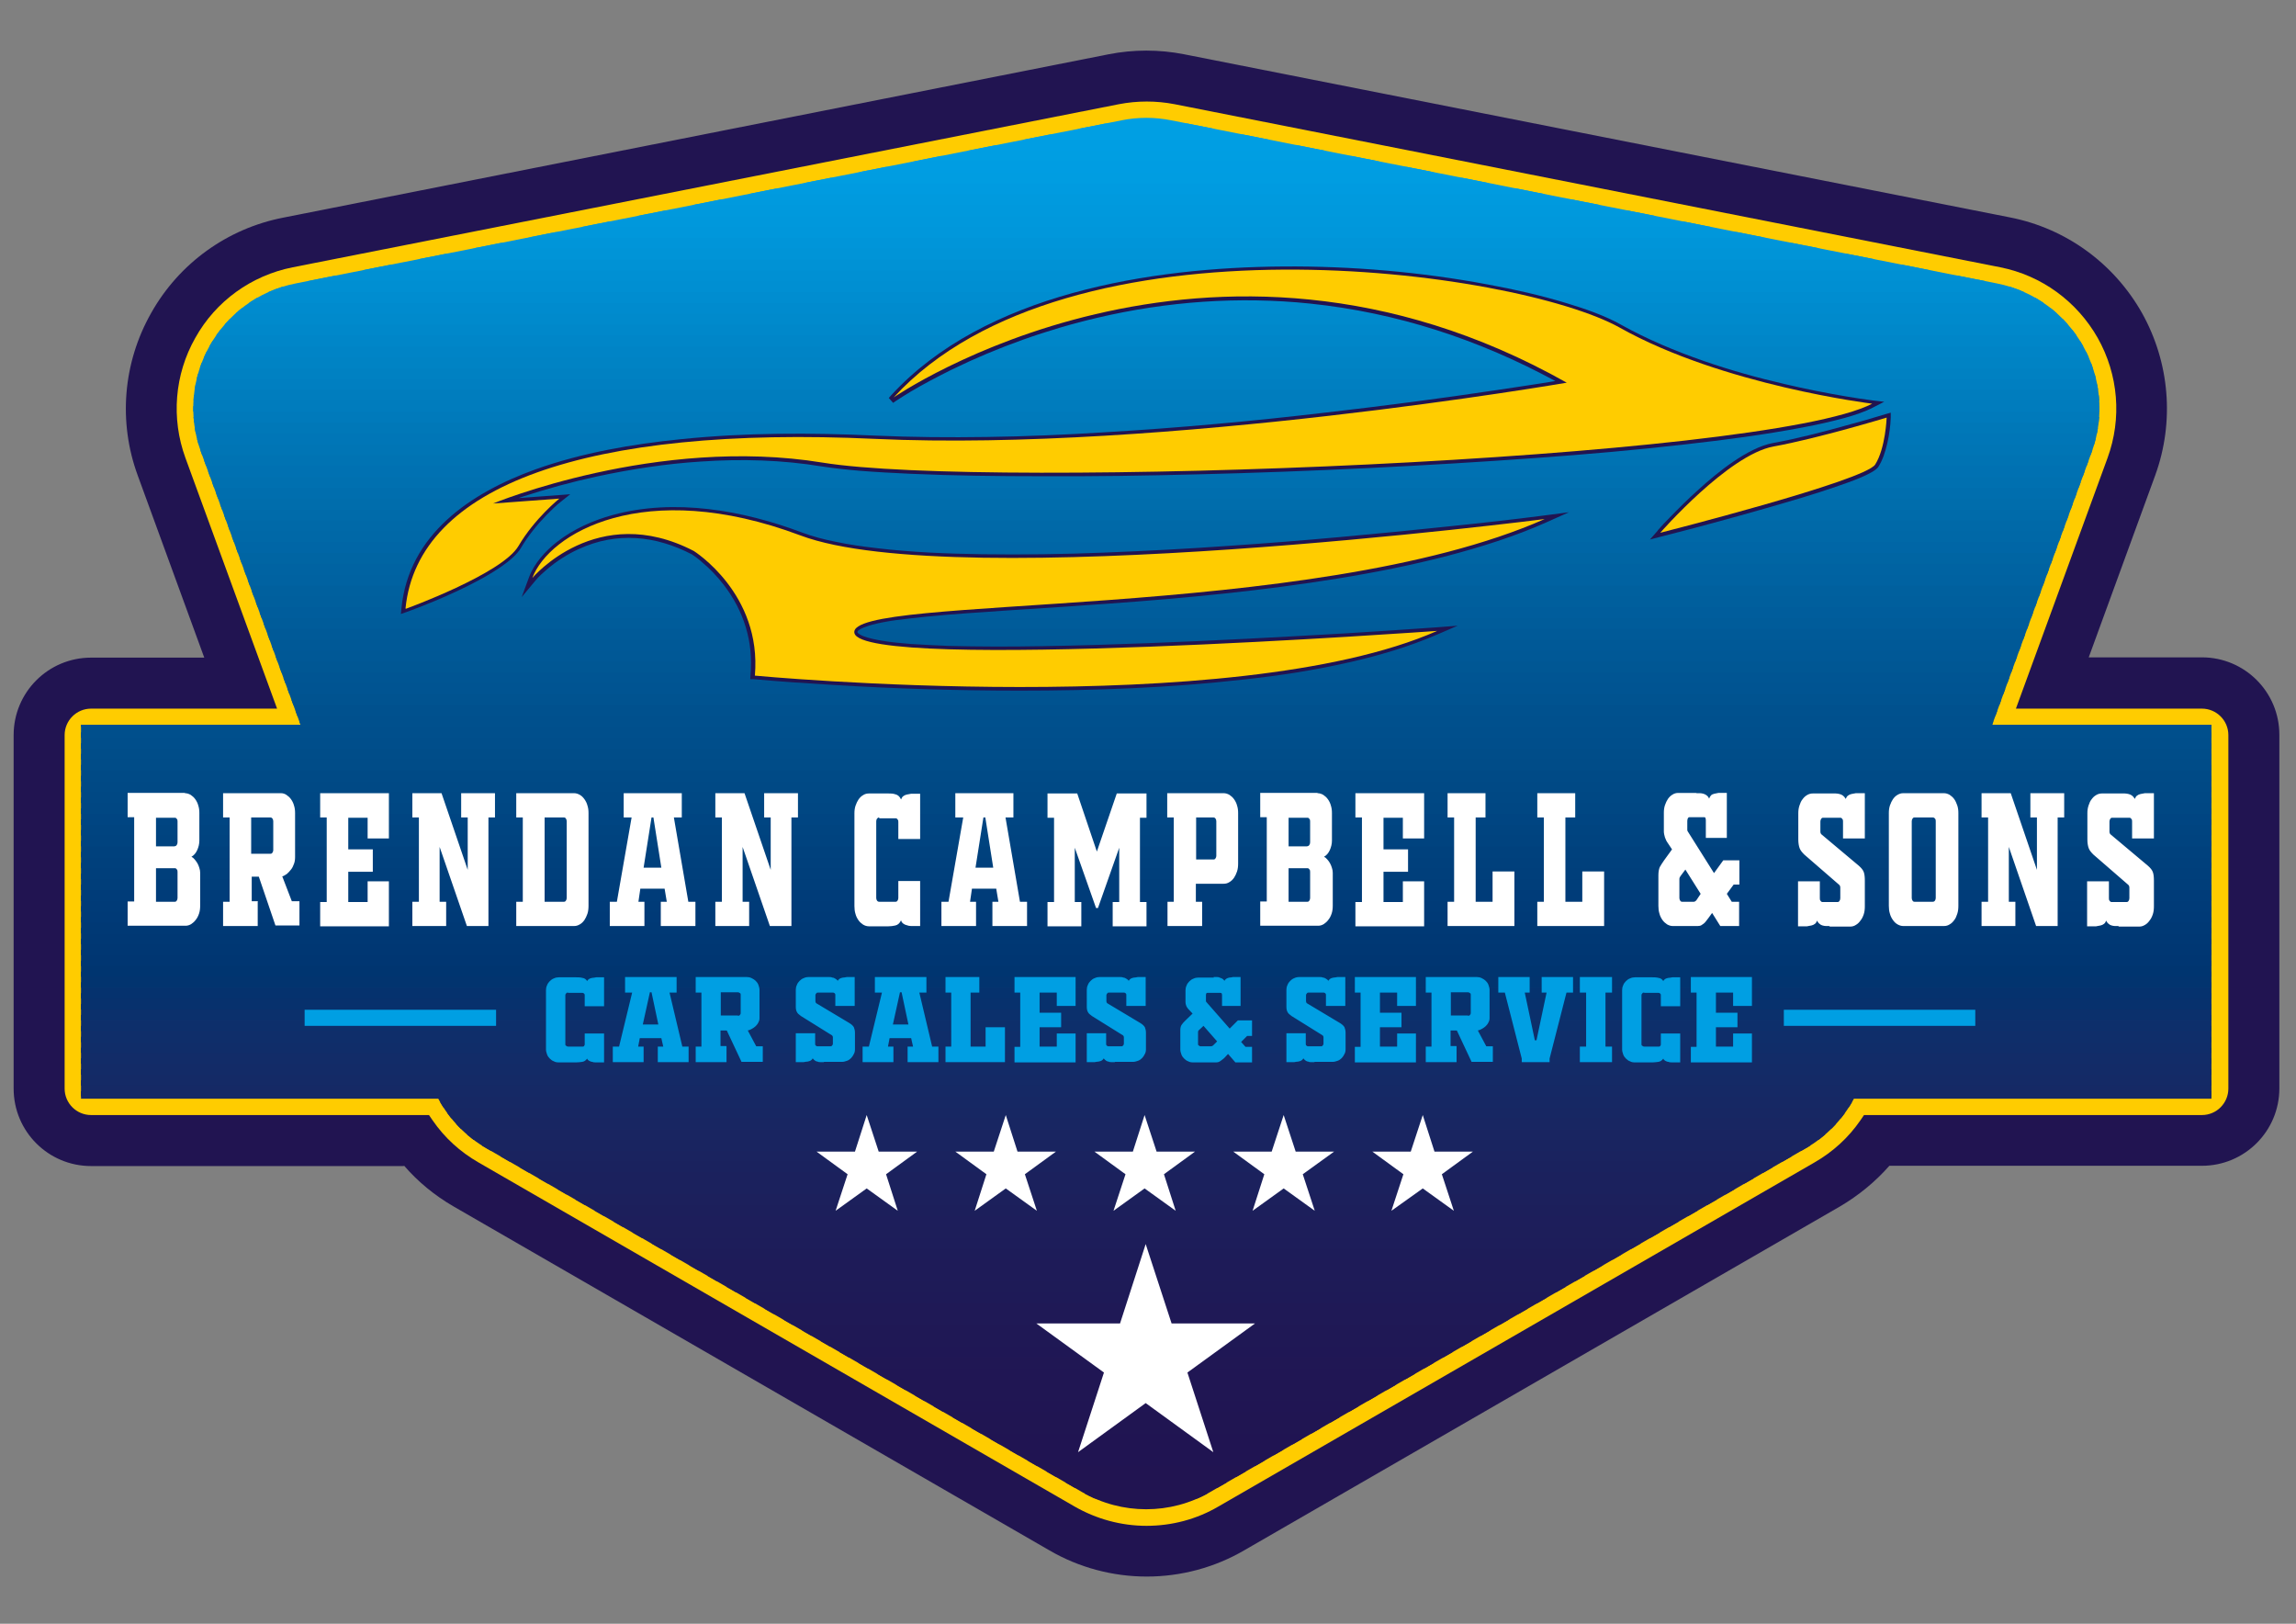 <?xml version="1.0" encoding="UTF-8"?>
<svg id="Layer_1" xmlns="http://www.w3.org/2000/svg" xmlns:xlink="http://www.w3.org/1999/xlink" version="1.1" viewBox="0 0 841.9 595.3">
  <rect x="0" y="0" width="841.9" height="595.3" fill="#808080" stroke="none"/>
  <!-- Generator: Adobe Illustrator 29.8.1, SVG Export Plug-In . SVG Version: 2.1.1 Build 2)  -->
  <defs>
    <style>
      .st0 {
        fill: #0071b2;
      }

      .st0, .st1, .st2, .st3, .st4, .st5, .st6, .st7, .st8, .st9, .st10, .st11, .st12, .st13, .st14, .st15, .st16, .st17, .st18, .st19, .st20, .st21, .st22, .st23, .st24, .st25, .st26, .st27, .st28, .st29, .st30, .st31, .st32, .st33, .st34, .st35, .st36, .st37, .st38, .st39, .st40, .st41, .st42, .st43, .st44, .st45, .st46, .st47, .st48, .st49, .st50, .st51, .st52, .st53, .st54, .st55, .st56, .st57, .st58, .st59, .st60, .st61, .st62, .st63, .st64, .st65, .st66, .st67, .st68, .st69, .st70, .st71, .st72, .st73, .st74, .st75, .st76, .st77, .st78, .st79, .st80, .st81, .st82, .st83, .st84, .st85, .st86, .st87, .st88, .st89, .st90, .st91, .st92, .st93, .st94, .st95, .st96, .st97, .st98, .st99, .st100, .st101, .st102, .st103, .st104, .st105, .st106, .st107, .st108, .st109, .st110, .st111, .st112, .st113, .st114, .st115 {
        fill-rule: evenodd;
      }

      .st1 {
        fill: #09d;
      }

      .st2 {
        fill: #0065a3;
      }

      .st3 {
        fill: #008dd0;
      }

      .st4 {
        fill: #003b78;
      }

      .st5 {
        fill: #009ee2;
      }

      .st116 {
        fill: #fc0;
      }

      .st6 {
        fill: #201552;
      }

      .st7 {
        fill: #0078b8;
      }

      .st8 {
        fill: #007fc1;
      }

      .st9 {
        fill: #1e1a57;
      }

      .st10 {
        fill: #0086c8;
      }

      .st11 {
        fill: #0097db;
      }

      .st12 {
        fill: #0063a2;
      }

      .st13 {
        fill: #0075b5;
      }

      .st14 {
        fill: #006dac;
      }

      .st15 {
        fill: #004582;
      }

      .st16 {
        fill: #009de1;
      }

      .st17 {
        fill: #1c1f5b;
      }

      .st18 {
        fill: #132b67;
      }

      .st19 {
        fill: #005c9a;
      }

      .st20 {
        fill: #0070b0;
      }

      .st21 {
        fill: #0f2e6a;
      }

      .st22 {
        fill: #009de2;
      }

      .st23 {
        fill: #1f1755;
      }

      .st24 {
        fill: #02346f;
      }

      .st25 {
        fill: #172763;
      }

      .st26 {
        fill: #0066a6;
      }

      .st27 {
        fill: #201653;
      }

      .st28 {
        fill: #005492;
      }

      .st29 {
        fill: #003f7b;
      }

      .st30 {
        fill: #122c68;
      }

      .st31 {
        fill: #003570;
      }

      .st32 {
        fill: #005997;
      }

      .st33 {
        fill: #007abb;
      }

      .st34 {
        fill: #00609e;
      }

      .st35 {
        fill: #0095d9;
      }

      .st36 {
        fill: #1d1d5a;
      }

      .st37 {
        fill: #004e8b;
      }

      .st38 {
        fill: #005390;
      }

      .st39 {
        fill: #006eae;
      }

      .st40 {
        fill: #1b215d;
      }

      .st41 {
        fill: #1f1956;
      }

      .st42 {
        fill: #003672;
      }

      .st43 {
        fill: #07316d;
      }

      .st117 {
        fill: #fff;
      }

      .st44 {
        fill: #0069a8;
      }

      .st45 {
        fill: #004985;
      }

      .st46 {
        fill: #1e1b58;
      }

      .st47, .st118 {
        fill: #009fe3;
      }

      .st48 {
        fill: #003e7a;
      }

      .st49 {
        fill: #201654;
      }

      .st50 {
        fill: #1a235f;
      }

      .st51 {
        fill: #005f9d;
      }

      .st52 {
        fill: #1d1e5a;
      }

      .st53 {
        fill: #0b306c;
      }

      .st54 {
        fill: #0081c2;
      }

      .st119 {
        clip-rule: evenodd;
        fill: none;
      }

      .st55 {
        fill: #192460;
      }

      .st56 {
        fill: #00437f;
      }

      .st57 {
        fill: #004f8c;
      }

      .st58 {
        fill: #1e1b57;
      }

      .st59 {
        fill: #00417d;
      }

      .st60 {
        fill: #004884;
      }

      .st61 {
        fill: #0076b7;
      }

      .st62 {
        fill: #1f1855;
      }

      .st120, .st102 {
        fill: #211451;
      }

      .st63 {
        fill: #0d2f6b;
      }

      .st64 {
        fill: #003773;
      }

      .st65 {
        fill: #0092d5;
      }

      .st66 {
        fill: #0088ca;
      }

      .st67 {
        fill: #0090d3;
      }

      .st68 {
        fill: #0094d7;
      }

      .st69 {
        fill: #005d9c;
      }

      .st70 {
        fill: #102d69;
      }

      .st71 {
        fill: #201452;
      }

      .st72 {
        fill: #0073b3;
      }

      .st73 {
        fill: #201754;
      }

      .st74 {
        fill: #00518e;
      }

      .st75 {
        fill: #005794;
      }

      .st76 {
        fill: #005593;
      }

      .st77 {
        fill: #0068a7;
      }

      .st78 {
        fill: #006baa;
      }

      .st79 {
        fill: #0084c6;
      }

      .st80 {
        fill: #00407c;
      }

      .st81 {
        fill: #003975;
      }

      .st82 {
        fill: #009ade;
      }

      .st83 {
        fill: #005896;
      }

      .st84 {
        fill: #007cbd;
      }

      .st85 {
        fill: #008fd2;
      }

      .st86 {
        fill: #142a66;
      }

      .st87 {
        fill: #009ee3;
      }

      .st88 {
        fill: #201553;
      }

      .st89 {
        fill: #009be0;
      }

      .st90 {
        fill: #004c88;
      }

      .st91 {
        fill: #003a77;
      }

      .st92 {
        fill: #007dbe;
      }

      .st93 {
        fill: #0098dc;
      }

      .st94 {
        fill: #1d1e5b;
      }

      .st95 {
        fill: #004d89;
      }

      .st96 {
        fill: #003c79;
      }

      .st97 {
        fill: #005a98;
      }

      .st98 {
        fill: #008bce;
      }

      .st99 {
        fill: #004a86;
      }

      .st100 {
        fill: #004480;
      }

      .st101 {
        fill: #192561;
      }

      .st103 {
        fill: #1a225e;
      }

      .st104 {
        fill: #05326e;
      }

      .st105 {
        fill: #004783;
      }

      .st106 {
        fill: #00508d;
      }

      .st107 {
        fill: #0062a1;
      }

      .st121 {
        clip-path: url(#clippath);
      }

      .st108 {
        fill: #0083c4;
      }

      .st109 {
        fill: #162864;
      }

      .st110 {
        fill: #003874;
      }

      .st111 {
        fill: #1d1c59;
      }

      .st112 {
        fill: #1c205c;
      }

      .st113 {
        fill: #008acc;
      }

      .st114 {
        fill: #182662;
      }

      .st115 {
        fill: #152965;
      }
    </style>
    <clipPath id="clippath">
      <path class="st119" d="M679.8,402.8c-4.1,7.6-10.2,13.9-17.7,18.2l-218.5,126.1c-14.4,8.3-32.2,8.3-46.7,0l-218.5-126.1c-7.5-4.3-13.6-10.6-17.7-18.2H29.7v-137.1h80.5l-36.5-100c-9.8-26.9,6.7-56.3,34.8-61.8l302.8-59.8c6-1.2,12.1-1.2,18.1,0l302.8,59.8c28.1,5.6,44.6,34.9,34.8,61.8l-36.5,100h80.5v137.1h-131.1Z"/>
    </clipPath>
  </defs>
  <path class="st102" d="M148,427.5H33.4c-15.7,0-28.4-12.7-28.4-28.4v-129.6c0-15.7,12.7-28.4,28.4-28.4h41.5l-24.4-66.8c-7.2-19.6-5.4-41.3,4.9-59.5,10.2-18.2,27.9-31,48.4-35L406.5,19.9c9.1-1.8,18.6-1.8,27.7,0l302.8,59.8c20.5,4,38.1,16.8,48.4,35,10.2,18.2,12,39.9,4.9,59.5l-24.4,66.8h41.5c15.7,0,28.4,12.7,28.4,28.4v129.6c0,15.7-12.7,28.4-28.4,28.4h-114.6c-5.2,5.9-11.3,10.9-18.1,14.9l-218.5,126.1c-10.8,6.3-23.2,9.6-35.7,9.6s-24.9-3.3-35.7-9.6l-218.5-126.1c-6.9-4-13-9-18.1-14.9h0ZM33.6,269.7v129.2h128.9l4.3,6.1c3.6,5.2,8.2,9.4,13.7,12.6l218.5,126.1c6.5,3.7,13.9,5.7,21.4,5.7s14.9-2,21.4-5.7l218.5-126.1c5.5-3.2,10.1-7.4,13.7-12.6l4.3-6.1h128.9v-129.2h-82.2l38.4-105.3c4.3-11.8,3.2-24.8-2.9-35.7-6.1-10.9-16.7-18.5-29-21l-302.8-59.8c-5.4-1.1-11.1-1.1-16.6,0L109.3,107.8c-12.3,2.4-22.8,10.1-29,21-6.1,10.9-7.2,23.9-2.9,35.7l38.4,105.3H33.6Z"/>
  <path class="st120" d="M420.3,568.2c-10.8,0-21.4-2.8-30.7-8.2l-218.5-126.1c-7.2-4.2-13.4-9.6-18.4-16.2H33.4c-10.2,0-18.5-8.3-18.5-18.5v-129.6c0-10.2,8.3-18.5,18.5-18.5h55.7l-29.3-80.2c-6.2-16.9-4.6-35.6,4.2-51.2,8.8-15.7,24-26.7,41.6-30.1L408.4,29.7c7.8-1.5,16-1.5,23.8,0l302.8,59.8c17.6,3.5,32.8,14.5,41.6,30.1,8.8,15.7,10.3,34.3,4.2,51.2l-29.3,80.2h55.7c10.2,0,18.5,8.3,18.5,18.5v129.6c0,10.2-8.3,18.5-18.5,18.5h-119.3c-5,6.6-11.1,12.1-18.4,16.2l-218.5,126.1c-9.3,5.4-20,8.2-30.7,8.2h0ZM33.4,259.7h0c-5.4,0-9.7,4.4-9.7,9.7v129.6c0,5.4,4.4,9.7,9.7,9.7h123.9l1.3,1.9c4.4,6.4,10.1,11.6,16.9,15.5l218.5,126.1c8,4.6,17.1,7.1,26.4,7.1s18.4-2.4,26.4-7.1l218.5-126.1c6.8-3.9,12.5-9.1,16.9-15.5l1.3-1.9h123.9c5.4,0,9.7-4.4,9.7-9.7v-129.6c0-5.4-4.4-9.7-9.7-9.7h-68.2l33.6-91.9c5.3-14.5,4-30.5-3.6-44-7.6-13.4-20.6-22.9-35.7-25.9l-302.8-59.8c-6.7-1.3-13.7-1.3-20.4,0L107.3,98c-15.1,3-28.2,12.4-35.7,25.9-7.6,13.4-8.9,29.5-3.6,44l33.6,91.9H33.4Z"/>
  <path class="st116" d="M33.4,259.8h0c-5.4,0-9.7,4.4-9.7,9.7v129.6c0,5.4,4.4,9.7,9.7,9.7h123.9l1.3,1.9c4.4,6.4,10.1,11.6,16.9,15.5l218.5,126.1c8,4.6,17.1,7.1,26.4,7.1s18.4-2.4,26.4-7.1l218.5-126.1c6.8-3.9,12.5-9.1,16.9-15.5l1.3-1.9h123.9c5.4,0,9.7-4.4,9.7-9.7v-129.6c0-5.4-4.4-9.7-9.7-9.7h-68.2l33.6-91.9c5.3-14.5,4-30.5-3.6-44-7.6-13.4-20.6-22.9-35.7-25.9l-302.8-59.8c-6.7-1.3-13.7-1.3-20.4,0L107.3,98c-15.1,3-28.2,12.4-35.7,25.9-7.6,13.4-8.9,29.5-3.6,44l33.6,91.9H33.4Z"/>
  <g class="st121">
    <polygon class="st102" points="29.7 555.5 29.7 547.5 810.9 547.5 810.9 555.5 29.7 555.5 29.7 555.5"/>
    <polygon class="st102" points="29.7 549.4 29.7 543.5 810.9 543.5 810.9 549.4 29.7 549.4 29.7 549.4"/>
    <polygon class="st102" points="29.7 545.5 29.7 539.5 810.9 539.5 810.9 545.5 29.7 545.5 29.7 545.5"/>
    <polygon class="st102" points="29.7 541.5 29.7 535.5 810.9 535.5 810.9 541.5 29.7 541.5 29.7 541.5"/>
    <polygon class="st71" points="29.7 537.5 29.7 531.5 810.9 531.5 810.9 537.5 29.7 537.5 29.7 537.5"/>
    <polygon class="st71" points="29.7 533.5 29.7 527.5 810.9 527.5 810.9 533.5 29.7 533.5 29.7 533.5"/>
    <polygon class="st71" points="29.7 529.5 29.7 523.5 810.9 523.5 810.9 529.5 29.7 529.5 29.7 529.5"/>
    <polygon class="st6" points="29.7 525.5 29.7 519.6 810.9 519.6 810.9 525.5 29.7 525.5 29.7 525.5"/>
    <polygon class="st6" points="29.7 521.6 29.7 515.6 810.9 515.6 810.9 521.6 29.7 521.6 29.7 521.6"/>
    <polygon class="st88" points="29.7 517.6 29.7 511.6 810.9 511.6 810.9 517.6 29.7 517.6 29.7 517.6"/>
    <polygon class="st27" points="29.7 513.6 29.7 507.6 810.9 507.6 810.9 513.6 29.7 513.6 29.7 513.6"/>
    <polygon class="st27" points="29.7 509.6 29.7 503.6 810.9 503.6 810.9 509.6 29.7 509.6 29.7 509.6"/>
    <polygon class="st49" points="29.7 505.6 29.7 499.6 810.9 499.6 810.9 505.6 29.7 505.6 29.7 505.6"/>
    <polygon class="st73" points="29.7 501.6 29.7 495.6 810.9 495.6 810.9 501.6 29.7 501.6 29.7 501.6"/>
    <polygon class="st23" points="29.7 497.6 29.7 491.7 810.9 491.7 810.9 497.6 29.7 497.6 29.7 497.6"/>
    <polygon class="st62" points="29.7 493.7 29.7 487.7 810.9 487.7 810.9 493.7 29.7 493.7 29.7 493.7"/>
    <polygon class="st62" points="29.7 489.7 29.7 483.7 810.9 483.7 810.9 489.7 29.7 489.7 29.7 489.7"/>
    <polygon class="st41" points="29.7 485.7 29.7 479.7 810.9 479.7 810.9 485.7 29.7 485.7 29.7 485.7"/>
    <polygon class="st41" points="29.7 481.7 29.7 475.7 810.9 475.7 810.9 481.7 29.7 481.7 29.7 481.7"/>
    <polygon class="st9" points="29.7 477.7 29.7 471.7 810.9 471.7 810.9 477.7 29.7 477.7 29.7 477.7"/>
    <polygon class="st58" points="29.7 473.7 29.7 467.7 810.9 467.7 810.9 473.7 29.7 473.7 29.7 473.7"/>
    <polygon class="st46" points="29.7 469.7 29.7 463.8 810.9 463.8 810.9 469.7 29.7 469.7 29.7 469.7"/>
    <polygon class="st46" points="29.7 465.8 29.7 459.8 810.9 459.8 810.9 465.8 29.7 465.8 29.7 465.8"/>
    <polygon class="st111" points="29.7 461.8 29.7 455.8 810.9 455.8 810.9 461.8 29.7 461.8 29.7 461.8"/>
    <polygon class="st36" points="29.7 457.8 29.7 451.8 810.9 451.8 810.9 457.8 29.7 457.8 29.7 457.8"/>
    <polygon class="st52" points="29.7 453.8 29.7 447.8 810.9 447.8 810.9 453.8 29.7 453.8 29.7 453.8"/>
    <polygon class="st94" points="29.7 449.8 29.7 443.8 810.9 443.8 810.9 449.8 29.7 449.8 29.7 449.8"/>
    <polygon class="st17" points="29.7 445.8 29.7 439.8 810.9 439.8 810.9 445.8 29.7 445.8 29.7 445.8"/>
    <polygon class="st112" points="29.7 441.8 29.7 435.9 810.9 435.9 810.9 441.8 29.7 441.8 29.7 441.8"/>
    <polygon class="st40" points="29.7 437.9 29.7 431.9 810.9 431.9 810.9 437.9 29.7 437.9 29.7 437.9"/>
    <polygon class="st40" points="29.7 433.9 29.7 427.9 810.9 427.9 810.9 433.9 29.7 433.9 29.7 433.9"/>
    <polygon class="st103" points="29.7 429.9 29.7 423.9 810.9 423.9 810.9 429.9 29.7 429.9 29.7 429.9"/>
    <polygon class="st50" points="29.7 425.9 29.7 419.9 810.9 419.9 810.9 425.9 29.7 425.9 29.7 425.9"/>
    <polygon class="st55" points="29.7 421.9 29.7 415.9 810.9 415.9 810.9 421.9 29.7 421.9 29.7 421.9"/>
    <polygon class="st101" points="29.7 417.9 29.7 412 810.9 412 810.9 417.9 29.7 417.9 29.7 417.9"/>
    <polygon class="st114" points="29.7 413.9 29.7 408 810.9 408 810.9 413.9 29.7 413.9 29.7 413.9"/>
    <polygon class="st25" points="29.7 410 29.7 404 810.9 404 810.9 410 29.7 410 29.7 410"/>
    <polygon class="st109" points="29.7 406 29.7 400 810.9 400 810.9 406 29.7 406 29.7 406"/>
    <polygon class="st115" points="29.7 402 29.7 396 810.9 396 810.9 402 29.7 402 29.7 402"/>
    <polygon class="st86" points="29.7 398 29.7 392 810.9 392 810.9 398 29.7 398 29.7 398"/>
    <polygon class="st18" points="29.7 394 29.7 388 810.9 388 810.9 394 29.7 394 29.7 394"/>
    <polygon class="st30" points="29.7 390 29.7 384.1 810.9 384.1 810.9 390 29.7 390 29.7 390"/>
    <polygon class="st70" points="29.7 386 29.7 380.1 810.9 380.1 810.9 386 29.7 386 29.7 386"/>
    <polygon class="st21" points="29.7 382.1 29.7 376.1 810.9 376.1 810.9 382.1 29.7 382.1 29.7 382.1"/>
    <polygon class="st63" points="29.7 378.1 29.7 372.1 810.9 372.1 810.9 378.1 29.7 378.1 29.7 378.1"/>
    <polygon class="st53" points="29.7 374.1 29.7 368.1 810.9 368.1 810.9 374.1 29.7 374.1 29.7 374.1"/>
    <polygon class="st43" points="29.7 370.1 29.7 364.1 810.9 364.1 810.9 370.1 29.7 370.1 29.7 370.1"/>
    <polygon class="st104" points="29.7 366.1 29.7 360.1 810.9 360.1 810.9 366.1 29.7 366.1 29.7 366.1"/>
    <polygon class="st24" points="29.7 362.1 29.7 356.2 810.9 356.2 810.9 362.1 29.7 362.1 29.7 362.1"/>
    <polygon class="st31" points="29.7 358.1 29.7 352.2 810.9 352.2 810.9 358.1 29.7 358.1 29.7 358.1"/>
    <polygon class="st42" points="29.7 354.2 29.7 348.2 810.9 348.2 810.9 354.2 29.7 354.2 29.7 354.2"/>
    <polygon class="st64" points="29.7 350.2 29.7 344.2 810.9 344.2 810.9 350.2 29.7 350.2 29.7 350.2"/>
    <polygon class="st110" points="29.7 346.2 29.7 340.2 810.9 340.2 810.9 346.2 29.7 346.2 29.7 346.2"/>
    <polygon class="st81" points="29.7 342.2 29.7 336.2 810.9 336.2 810.9 342.2 29.7 342.2 29.7 342.2"/>
    <polygon class="st91" points="29.7 338.2 29.7 332.2 810.9 332.2 810.9 338.2 29.7 338.2 29.7 338.2"/>
    <polygon class="st4" points="29.7 334.2 29.7 328.3 810.9 328.3 810.9 334.2 29.7 334.2 29.7 334.2"/>
    <polygon class="st96" points="29.7 330.3 29.7 324.3 810.9 324.3 810.9 330.3 29.7 330.3 29.7 330.3"/>
    <polygon class="st48" points="29.7 326.3 29.7 320.3 810.9 320.3 810.9 326.3 29.7 326.3 29.7 326.3"/>
    <polygon class="st29" points="29.7 322.3 29.7 316.3 810.9 316.3 810.9 322.3 29.7 322.3 29.7 322.3"/>
    <polygon class="st80" points="29.7 318.3 29.7 312.3 810.9 312.3 810.9 318.3 29.7 318.3 29.7 318.3"/>
    <polygon class="st59" points="29.7 314.3 29.7 308.3 810.9 308.3 810.9 314.3 29.7 314.3 29.7 314.3"/>
    <polygon class="st56" points="29.7 310.3 29.7 304.3 810.9 304.3 810.9 310.3 29.7 310.3 29.7 310.3"/>
    <polygon class="st100" points="29.7 306.3 29.7 300.4 810.9 300.4 810.9 306.3 29.7 306.3 29.7 306.3"/>
    <polygon class="st15" points="29.7 302.4 29.7 296.4 810.9 296.4 810.9 302.4 29.7 302.4 29.7 302.4"/>
    <polygon class="st105" points="29.7 298.4 29.7 292.4 810.9 292.4 810.9 298.4 29.7 298.4 29.7 298.4"/>
    <polygon class="st60" points="29.7 294.4 29.7 288.4 810.9 288.4 810.9 294.4 29.7 294.4 29.7 294.4"/>
    <polygon class="st45" points="29.7 290.4 29.7 284.4 810.9 284.4 810.9 290.4 29.7 290.4 29.7 290.4"/>
    <polygon class="st99" points="29.7 286.4 29.7 280.4 810.9 280.4 810.9 286.4 29.7 286.4 29.7 286.4"/>
    <polygon class="st90" points="29.7 282.4 29.7 276.4 810.9 276.4 810.9 282.4 29.7 282.4 29.7 282.4"/>
    <polygon class="st95" points="29.7 278.4 29.7 272.5 810.9 272.5 810.9 278.4 29.7 278.4 29.7 278.4"/>
    <polygon class="st37" points="29.7 274.5 29.7 268.5 810.9 268.5 810.9 274.5 29.7 274.5 29.7 274.5"/>
    <polygon class="st57" points="29.7 270.5 29.7 264.5 810.9 264.5 810.9 270.5 29.7 270.5 29.7 270.5"/>
    <polygon class="st106" points="29.7 266.5 29.7 260.5 810.9 260.5 810.9 266.5 29.7 266.5 29.7 266.5"/>
    <polygon class="st74" points="29.7 262.5 29.7 256.5 810.9 256.5 810.9 262.5 29.7 262.5 29.7 262.5"/>
    <polygon class="st38" points="29.7 258.5 29.7 252.5 810.9 252.5 810.9 258.5 29.7 258.5 29.7 258.5"/>
    <polygon class="st28" points="29.7 254.5 29.7 248.5 810.9 248.5 810.9 254.5 29.7 254.5 29.7 254.5"/>
    <polygon class="st76" points="29.7 250.5 29.7 244.6 810.9 244.6 810.9 250.5 29.7 250.5 29.7 250.5"/>
    <polygon class="st75" points="29.7 246.6 29.7 240.6 810.9 240.6 810.9 246.6 29.7 246.6 29.7 246.6"/>
    <polygon class="st83" points="29.7 242.6 29.7 236.6 810.9 236.6 810.9 242.6 29.7 242.6 29.7 242.6"/>
    <polygon class="st32" points="29.7 238.6 29.7 232.6 810.9 232.6 810.9 238.6 29.7 238.6 29.7 238.6"/>
    <polygon class="st97" points="29.7 234.6 29.7 228.6 810.9 228.6 810.9 234.6 29.7 234.6 29.7 234.6"/>
    <polygon class="st19" points="29.7 230.6 29.7 224.6 810.9 224.6 810.9 230.6 29.7 230.6 29.7 230.6"/>
    <polygon class="st69" points="29.7 226.6 29.7 220.7 810.9 220.7 810.9 226.6 29.7 226.6 29.7 226.6"/>
    <polygon class="st51" points="29.7 222.6 29.7 216.7 810.9 216.7 810.9 222.6 29.7 222.6 29.7 222.6"/>
    <polygon class="st34" points="29.7 218.7 29.7 212.7 810.9 212.7 810.9 218.7 29.7 218.7 29.7 218.7"/>
    <polygon class="st107" points="29.7 214.7 29.7 208.7 810.9 208.7 810.9 214.7 29.7 214.7 29.7 214.7"/>
    <polygon class="st12" points="29.7 210.7 29.7 204.7 810.9 204.7 810.9 210.7 29.7 210.7 29.7 210.7"/>
    <polygon class="st2" points="29.7 206.7 29.7 200.7 810.9 200.7 810.9 206.7 29.7 206.7 29.7 206.7"/>
    <polygon class="st26" points="29.7 202.7 29.7 196.7 810.9 196.7 810.9 202.7 29.7 202.7 29.7 202.7"/>
    <polygon class="st77" points="29.7 198.7 29.7 192.8 810.9 192.8 810.9 198.7 29.7 198.7 29.7 198.7"/>
    <polygon class="st44" points="29.7 194.7 29.7 188.8 810.9 188.8 810.9 194.7 29.7 194.7 29.7 194.7"/>
    <polygon class="st78" points="29.7 190.8 29.7 184.8 810.9 184.8 810.9 190.8 29.7 190.8 29.7 190.8"/>
    <polygon class="st14" points="29.7 186.8 29.7 180.8 810.9 180.8 810.9 186.8 29.7 186.8 29.7 186.8"/>
    <polygon class="st39" points="29.7 182.8 29.7 176.8 810.9 176.8 810.9 182.8 29.7 182.8 29.7 182.8"/>
    <polygon class="st20" points="29.7 178.8 29.7 172.8 810.9 172.8 810.9 178.8 29.7 178.8 29.7 178.8"/>
    <polygon class="st0" points="29.7 174.8 29.7 168.8 810.9 168.8 810.9 174.8 29.7 174.8 29.7 174.8"/>
    <polygon class="st72" points="29.7 170.8 29.7 164.9 810.9 164.9 810.9 170.8 29.7 170.8 29.7 170.8"/>
    <polygon class="st13" points="29.7 166.8 29.7 160.9 810.9 160.9 810.9 166.8 29.7 166.8 29.7 166.8"/>
    <polygon class="st61" points="29.7 162.9 29.7 156.9 810.9 156.9 810.9 162.9 29.7 162.9 29.7 162.9"/>
    <polygon class="st7" points="29.7 158.9 29.7 152.9 810.9 152.9 810.9 158.9 29.7 158.9 29.7 158.9"/>
    <polygon class="st33" points="29.7 154.9 29.7 148.9 810.9 148.9 810.9 154.9 29.7 154.9 29.7 154.9"/>
    <polygon class="st84" points="29.7 150.9 29.7 144.9 810.9 144.9 810.9 150.9 29.7 150.9 29.7 150.9"/>
    <polygon class="st92" points="29.7 146.9 29.7 140.9 810.9 140.9 810.9 146.9 29.7 146.9 29.7 146.9"/>
    <polygon class="st8" points="29.7 142.9 29.7 137 810.9 137 810.9 142.9 29.7 142.9 29.7 142.9"/>
    <polygon class="st54" points="29.7 138.9 29.7 133 810.9 133 810.9 138.9 29.7 138.9 29.7 138.9"/>
    <polygon class="st108" points="29.7 135 29.7 129 810.9 129 810.9 135 29.7 135 29.7 135"/>
    <polygon class="st79" points="29.7 131 29.7 125 810.9 125 810.9 131 29.7 131 29.7 131"/>
    <polygon class="st10" points="29.7 127 29.7 121 810.9 121 810.9 127 29.7 127 29.7 127"/>
    <polygon class="st66" points="29.7 123 29.7 117 810.9 117 810.9 123 29.7 123 29.7 123"/>
    <polygon class="st113" points="29.7 119 29.7 113 810.9 113 810.9 119 29.7 119 29.7 119"/>
    <polygon class="st98" points="29.7 115 29.7 109.1 810.9 109.1 810.9 115 29.7 115 29.7 115"/>
    <polygon class="st3" points="29.7 111.1 29.7 105.1 810.9 105.1 810.9 111.1 29.7 111.1 29.7 111.1"/>
    <polygon class="st85" points="29.7 107.1 29.7 101.1 810.9 101.1 810.9 107.1 29.7 107.1 29.7 107.1"/>
    <polygon class="st67" points="29.7 103.1 29.7 97.1 810.9 97.1 810.9 103.1 29.7 103.1 29.7 103.1"/>
    <polygon class="st65" points="29.7 99.1 29.7 93.1 810.9 93.1 810.9 99.1 29.7 99.1 29.7 99.1"/>
    <polygon class="st68" points="29.7 95.1 29.7 89.1 810.9 89.1 810.9 95.1 29.7 95.1 29.7 95.1"/>
    <polygon class="st35" points="29.7 91.1 29.7 85.1 810.9 85.1 810.9 91.1 29.7 91.1 29.7 91.1"/>
    <polygon class="st11" points="29.7 87.1 29.7 81.2 810.9 81.2 810.9 87.1 29.7 87.1 29.7 87.1"/>
    <polygon class="st93" points="29.7 83.2 29.7 77.2 810.9 77.2 810.9 83.2 29.7 83.2 29.7 83.2"/>
    <polygon class="st1" points="29.7 79.2 29.7 73.2 810.9 73.2 810.9 79.2 29.7 79.2 29.7 79.2"/>
    <polygon class="st82" points="29.7 75.2 29.7 69.2 810.9 69.2 810.9 75.2 29.7 75.2 29.7 75.2"/>
    <polygon class="st89" points="29.7 71.2 29.7 65.2 810.9 65.2 810.9 71.2 29.7 71.2 29.7 71.2"/>
    <polygon class="st16" points="29.7 67.2 29.7 61.2 810.9 61.2 810.9 67.2 29.7 67.2 29.7 67.2"/>
    <polygon class="st22" points="29.7 63.2 29.7 57.2 810.9 57.2 810.9 63.2 29.7 63.2 29.7 63.2"/>
    <polygon class="st5" points="29.7 59.2 29.7 53.3 810.9 53.3 810.9 59.2 29.7 59.2 29.7 59.2"/>
    <polygon class="st87" points="29.7 55.3 29.7 49.3 810.9 49.3 810.9 55.3 29.7 55.3 29.7 55.3"/>
    <polygon class="st47" points="29.7 51.3 29.7 45.3 810.9 45.3 810.9 51.3 29.7 51.3 29.7 51.3"/>
    <polygon class="st47" points="29.7 47.3 29.7 43 810.9 43 810.9 47.3 29.7 47.3 29.7 47.3"/>
  </g>
  <polygon class="st117" points="317.8 408.8 322.2 422.2 336.3 422.2 324.9 430.5 329.2 443.9 317.8 435.7 306.4 443.9 310.8 430.5 299.4 422.2 313.5 422.2 317.8 408.8 317.8 408.8"/>
  <polygon class="st117" points="368.8 408.8 373.1 422.2 387.2 422.2 375.8 430.5 380.2 443.9 368.8 435.7 357.4 443.9 361.7 430.5 350.3 422.2 364.4 422.2 368.8 408.8 368.8 408.8"/>
  <polygon class="st117" points="419.7 408.8 424.1 422.2 438.2 422.2 426.8 430.5 431.1 443.9 419.7 435.7 408.3 443.9 412.7 430.5 401.3 422.2 415.4 422.2 419.7 408.8 419.7 408.8"/>
  <polygon class="st117" points="470.7 408.8 475.1 422.2 489.2 422.2 477.7 430.5 482.1 443.9 470.7 435.7 459.3 443.9 463.6 430.5 452.2 422.2 466.3 422.2 470.7 408.8 470.7 408.8"/>
  <polygon class="st117" points="521.7 408.8 526 422.2 540.1 422.2 528.7 430.5 533.1 443.9 521.7 435.7 510.2 443.9 514.6 430.5 503.2 422.2 517.3 422.2 521.7 408.8 521.7 408.8"/>
  <path class="st102" d="M570.5,139.8c-28.1-15.3-58.3-25.2-90.1-28.5-26.1-2.7-52.5-.8-78,5.2-18.4,4.3-36.6,10.8-53.6,19.1-5,2.5-10,5.1-14.9,8-1.8,1.1-3.6,2.2-5.4,3.4l-1,.7-1.6-1.8.8-.9c34.2-37.4,95.4-47,143.9-47.3,24.9-.2,50.5,2,75,6.6,9.8,1.8,19.5,4,29,6.9,6.6,2,13.9,4.5,19.9,7.9,9.5,5.3,19.8,9.6,30.1,13.2,9.8,3.4,19.8,6.2,29.8,8.5,7.6,1.8,15.2,3.3,22.9,4.6,3.1.5,6.2,1,9.3,1.4l4.3.5-3.9,2c-3.2,1.7-7,2.9-10.5,3.9-5.1,1.4-10.2,2.5-15.4,3.5-14.2,2.7-28.7,4.6-43,6.2-18.3,2.1-36.6,3.7-54.9,5-20.4,1.5-40.9,2.7-61.4,3.7-20.8,1-41.5,1.8-62.3,2.3-19.3.5-38.5.8-57.8.7-15.9,0-31.9-.2-47.9-.9-6.2-.3-12.3-.6-18.5-1.1-4.7-.4-9.4-.9-14-1.6-14.6-2.4-29.4-2.8-44.1-1.8-12.9.8-25.8,2.8-38.4,5.5-9.2,2-18.3,4.5-27.2,7.4-.5.2-.9.3-1.4.5l18.9-1.4-3.4,2.7c-1.8,1.4-3.6,3.2-5.2,4.8-3.6,3.7-6.9,7.8-9.5,12.2-5.3,9-31.9,19.9-42,23.5l-2,.7.2-2.1c2.7-27.1,25.3-42.3,49.1-50.9,17-6.1,35.6-9.3,53.5-11.1,23.5-2.4,47.5-2.4,71-1.3,13.7.6,27.4.7,41.1.5,14.3-.2,28.6-.8,42.8-1.7,27.4-1.6,54.7-4.1,81.9-7.3,20.8-2.4,41.6-5.1,62.3-8.2,7.1-1.1,14.3-2.1,21.4-3.3h0Z"/>
  <path class="st116" d="M148.8,223.2s35.3-12.8,41.3-23c6-10.2,15-17.4,15-17.4l-24.3,1.8s60.1-24.9,120.8-15c60.7,9.9,344.9-.9,384.9-21.6,0,0-54.9-6.7-92.6-27.9-37.8-21.1-202.3-44.1-266.2,25.6,0,0,115.1-79.6,246.8-5.4,0,0-147.9,25.5-253.6,20.6-105.7-4.9-167.7,17.1-172.2,62.1h0Z"/>
  <path class="st102" d="M253.8,203.3c-13.4-7-27.7-8.4-41.6-2-4.2,1.9-8.2,4.5-11.7,7.5-1.4,1.2-3,2.6-4.2,4.1l-5,6,2.7-7.3c1.9-5.1,6-9.6,10.2-12.9,6-4.7,13.2-7.9,20.5-9.9,22.6-6.2,47.8-1.7,69.3,6.4,4,1.5,8.2,2.6,12.3,3.4,5.1,1.1,10.3,1.8,15.5,2.4,12.7,1.5,25.6,2,38.4,2.2,14.8.2,29.7,0,44.5-.6,15.4-.6,30.8-1.4,46.2-2.5,26.8-1.8,53.5-4.3,80.2-7.1,11.7-1.2,23.4-2.5,35-4l9.2-1.2-8.5,3.8c-11.5,5.1-23.6,8.9-35.7,12.1-13.4,3.5-27,6.2-40.6,8.4-27.7,4.5-55.9,7.2-83.9,9.2-12.4.9-24.8,1.7-37.2,2.5-10,.7-20,1.3-29.9,2.3-3.8.4-7.5.8-11.3,1.3-2.8.4-5.6.9-8.3,1.6-.7.2-5.7,1.6-5.5,2.8.1.5,1.6,1.2,2.1,1.4,2.1.8,4.6,1.3,6.9,1.7,3.5.6,7.1.9,10.7,1.2,4.6.3,9.1.5,13.7.7,11.4.3,22.8.3,34.1.1,13-.2,25.9-.6,38.9-1.1,24.2-.9,48.4-2.2,72.6-3.6,11.1-.7,22.2-1.4,33.3-2.2l7.8-.6-7.2,3.1c-10.3,4.5-21.5,7.8-32.5,10.3-12.7,2.9-25.6,4.9-38.5,6.3-27.2,3.1-55,4.1-82.4,4.1-22.8,0-45.7-.7-68.5-2.1-9.7-.6-19.4-1.2-29-2.1h-1.3c0-.1.1-1.5.1-1.5,1.1-12.2-2.4-23.5-9.9-33.2-2.4-3.1-5.1-5.9-8.1-8.4-1.1-1-2.5-2-3.7-2.8h0Z"/>
  <path class="st116" d="M195.2,211.9s23.7-28.3,59.2-9.9c0,0,25,15.6,22.4,45.7,0,0,175.3,16.6,250.2-16.4,0,0-210.5,15.2-213.7.8-3.1-14.4,167.7-4,253.1-41.8,0,0-215.4,27.6-272.9,6-57.6-21.6-92.3-.6-98.3,15.6h0Z"/>
  <path class="st102" d="M607.9,194.4c1.4-1.6,2.8-3.1,4.3-4.6,3.4-3.5,6.8-6.9,10.5-10.2,7-6.4,18.2-15.5,27.5-17.2,8.9-1.6,18-4,26.7-6.4,4.9-1.3,9.7-2.7,14.6-4.2l1.8-.5v1.9c-.2,5.3-1.6,13.3-4.5,17.9-1.6,2.6-11.7,6-14.6,7-8.8,3.1-17.9,5.7-26.9,8.3-12.6,3.6-25.4,7.1-38.1,10.3l-4.2,1.1,2.9-3.3h0Z"/>
  <path class="st116" d="M608.9,195.3s74.9-19,78.7-25c3.8-6,4.2-17.2,4.2-17.2,0,0-25,7.6-41.5,10.6-16.5,3-41.5,31.6-41.5,31.6h0Z"/>
  <path class="st117" d="M64.1,330.6c.3,0,.5-.1.7-.4.2-.3.3-.6.3-1v-9.5c0-.4,0-.7-.3-1-.2-.3-.4-.4-.7-.4h-6.9v12.3h6.9ZM67.8,290.8c.7,0,1.4.2,2.1.6.6.4,1.2.9,1.7,1.6.5.7.9,1.5,1.1,2.3.3.9.4,1.8.4,2.8v10.1c0,1.2-.3,2.4-.8,3.5-.5,1.1-1.2,1.9-2.1,2.4.4.2.8.5,1.2,1s.7.9,1,1.4c.3.5.5,1.1.7,1.7s.3,1.2.3,1.8v12c0,1-.1,2-.4,2.9-.3.9-.7,1.7-1.2,2.3-.5.7-1.1,1.2-1.7,1.6-.7.4-1.3.6-2.1.6h-21.2v-8.9h2.4v-30.9h-2.4v-8.9h21ZM64.1,310.2c.3,0,.5-.1.7-.4.2-.3.3-.6.3-1v-7.6c0-.4,0-.7-.3-1-.2-.3-.4-.4-.7-.4h-6.9v10.5h6.9ZM94.5,330.6v8.9h-12.7v-8.9h2.4v-30.9h-2.4v-8.9h21.2c.7,0,1.4.2,2,.6.6.4,1.2.9,1.7,1.6.5.7.9,1.5,1.1,2.3.3.9.4,1.8.4,2.8v16.1c0,.9-.1,1.7-.4,2.5-.3.8-.6,1.5-1.1,2.1-.5.6-1,1.2-1.5,1.6-.6.4-1.2.8-1.7.9l3.5,9.1h2.8v8.9h-8.8l-6.1-17.9h-2.6v9h2.3ZM99.2,313c.3,0,.5-.1.7-.4.2-.3.3-.6.3-.9v-10.6c0-.4-.1-.7-.3-1-.2-.3-.5-.4-.7-.4h-7.1v13.3h7.1ZM119.8,330.6v-30.9h-2.4v-8.9h25.2v16.6h-7.8v-7.6h-7.1v11.6h9v8.2h-9v11.1h7.1v-7.6h7.8v16.5h-25.2v-8.9h2.4ZM181.5,290.8v8.9h-2.4v39.8h-7.9l-10-29v20.1h2.4v8.9h-12.4v-8.9h2.4v-30.9h-2.4v-8.9h10.7l9.6,28.1v-19.2h-2.4v-8.9h12.3ZM210.5,290.8c.7,0,1.4.2,2.1.6s1.2.9,1.7,1.6c.5.7.9,1.5,1.1,2.3.3.9.4,1.8.4,2.8v34c0,1-.1,2-.4,2.9-.3.9-.7,1.7-1.1,2.3-.5.7-1,1.2-1.7,1.6s-1.3.6-2.1.6h-21.2v-8.9h2.4v-30.9h-2.4v-8.9h21.2ZM199.7,330.6h7.1c.3,0,.5-.1.7-.4.2-.3.3-.6.3-1v-28.1c0-.4-.1-.7-.3-1-.2-.3-.4-.4-.7-.4h-7.1v30.9h0ZM250,290.8v8.9h-2.9l5.3,30.9h2.6v8.9h-12.7v-8.9h2.2l-.8-4.8h-8.9l-.7,4.8h2.2v8.9h-12.7v-8.9h2.6l5.4-30.9h-2.9v-8.9h21.2ZM236,318.1h6.5l-2.9-18.4h-.7l-2.9,18.4h0ZM292.6,290.8v8.9h-2.4v39.8h-7.9l-10-29v20.1h2.4v8.9h-12.4v-8.9h2.4v-30.9h-2.4v-8.9h10.7l9.6,28.1v-19.2h-2.4v-8.9h12.3ZM322.4,299.7c-.3,0-.5.1-.8.4-.2.3-.3.6-.3,1v28.1c0,.4.1.7.3,1,.2.3.5.4.8.4h6c.3,0,.5-.1.7-.4.2-.3.3-.6.3-1v-6.2h8v16.5h-1.7c-.5,0-1,0-1.6,0-.5,0-1.1-.1-1.6-.3-.5-.1-.9-.3-1.3-.6-.4-.3-.7-.7-.8-1.2-.5,1.1-1.2,1.7-2.1,1.9-.9.2-1.7.3-2.5.3h-7.2c-.7,0-1.4-.2-2.1-.6-.6-.4-1.2-.9-1.7-1.6-.5-.7-.9-1.5-1.1-2.3-.3-.9-.4-1.9-.4-2.9v-34c0-1,.1-1.9.4-2.8.3-.9.7-1.7,1.1-2.3.5-.7,1-1.2,1.7-1.6.6-.4,1.3-.6,2.1-.6h7.2c.8,0,1.6,0,2.5.3.9.2,1.6.8,2.1,1.9.2-.5.4-.9.8-1.2.4-.3.8-.5,1.3-.6.5-.1,1-.2,1.6-.3.5,0,1.1,0,1.6,0h1.7v16.6h-8v-6.2c0-.4,0-.7-.3-1-.2-.3-.4-.4-.7-.4h-6ZM371.6,290.8v8.9h-2.9l5.3,30.9h2.6v8.9h-12.7v-8.9h2.2l-.8-4.8h-8.9l-.7,4.8h2.2v8.9h-12.7v-8.9h2.6l5.4-30.9h-2.9v-8.9h21.2ZM357.7,318.1h6.5l-2.9-18.4h-.7l-2.9,18.4h0ZM402.4,332.9h-.5l-7.8-22.1v19.9h2.4v8.9h-12.4v-8.9h2.4v-30.9h-2.4v-8.9h10.9l7.2,21.3,7.3-21.3h10.9v8.9h-2.4v30.9h2.4v8.9h-12.4v-8.9h2.4v-19.9l-7.8,22.1h0ZM448.7,290.8c.7,0,1.4.2,2.1.6.6.4,1.2.9,1.7,1.6.5.7.9,1.5,1.1,2.3.3.9.4,1.8.4,2.8v18.5c0,1-.1,2-.4,2.9-.3.9-.7,1.7-1.1,2.3-.5.7-1,1.2-1.7,1.6-.6.4-1.3.6-2.1.6h-10.2v6.6h2.3v8.9h-12.7v-8.9h2.3v-30.9h-2.4v-8.9h20.6ZM445,315.1c.3,0,.5-.1.7-.4.2-.3.3-.6.3-.9v-12.7c0-.4-.1-.7-.3-1-.2-.3-.5-.4-.7-.4h-6.4v15.4h6.4ZM479.4,330.6c.3,0,.5-.1.7-.4.2-.3.3-.6.3-1v-9.5c0-.4,0-.7-.3-1-.2-.3-.4-.4-.7-.4h-6.9v12.3h6.9ZM483.1,290.8c.7,0,1.4.2,2.1.6.6.4,1.2.9,1.7,1.6.5.7.9,1.5,1.1,2.3.3.9.4,1.8.4,2.8v10.1c0,1.2-.3,2.4-.8,3.5-.5,1.1-1.2,1.9-2.1,2.4.4.2.8.5,1.2,1,.4.4.7.9,1,1.4.3.5.5,1.1.7,1.7.2.6.3,1.2.3,1.8v12c0,1-.1,2-.4,2.9-.3.9-.7,1.7-1.2,2.3-.5.7-1.1,1.2-1.7,1.6-.7.4-1.3.6-2.1.6h-21.2v-8.9h2.4v-30.9h-2.4v-8.9h21ZM479.4,310.2c.3,0,.5-.1.7-.4.2-.3.3-.6.3-1v-7.6c0-.4,0-.7-.3-1-.2-.3-.4-.4-.7-.4h-6.9v10.5h6.9ZM499.4,330.6v-30.9h-2.4v-8.9h25.2v16.6h-7.8v-7.6h-7.1v11.6h9v8.2h-9v11.1h7.1v-7.6h7.8v16.5h-25.2v-8.9h2.4ZM555.4,339.5h-24.6v-8.9h2.4v-30.9h-2.4v-8.9h13.9v8.9h-3.6v30.9h6.2v-11.1h8v20h0ZM588.3,339.5h-24.6v-8.9h2.4v-30.9h-2.4v-8.9h13.9v8.9h-3.6v30.9h6.2v-11.1h8v20h0ZM616.2,321.2c-.3.4-.4.7-.4,1.1v6.9c0,.4.1.7.3,1,.2.3.4.4.7.4h4.3c.3,0,.6-.2.9-.5l1.6-2.4-5.6-8.9-1.8,2.4h0ZM622.2,290.8c.4,0,.8,0,1.2,0,.4,0,.8.1,1.2.2.4.1.8.3,1.2.6.4.3.7.7.9,1.2.2-.5.4-.9.7-1.2.3-.3.7-.5,1.2-.6.5-.1,1-.2,1.5-.3.5,0,1,0,1.5,0h1.6v16.5h-7.7v-6.2c0-.4,0-.7-.1-1,0-.3-.3-.4-.6-.4h-5.3c-.3,0-.4.1-.6.4-.1.3-.2.6-.2,1v3.1c0,.2,0,.4.1.6l9.7,15.4,3.4-4.7h5.9v8.9h-2.1l-2.5,3.4,1.8,2.9h2.7v8.9h-6.9l-3-4.8-1.3,1.8c-.4.5-.7.9-1,1.3-.3.4-.6.7-.9.9-.3.2-.6.4-.9.6-.3.1-.7.2-1.2.2h-9.1c-.7,0-1.4-.2-2.1-.6-.6-.4-1.2-.9-1.7-1.6-.5-.7-.9-1.5-1.1-2.3-.3-.9-.4-1.9-.4-2.9v-11.2c0-1.3.2-2.3.5-3,.4-.7.9-1.5,1.6-2.5l2.9-4-1.8-2.7c-.3-.4-.5-1-.8-1.7-.2-.7-.4-1.5-.4-2.2v-6.8c0-1,.1-1.9.4-2.8.3-.9.7-1.7,1.1-2.3.5-.7,1-1.2,1.7-1.6.6-.4,1.3-.6,2.1-.6h6.4ZM670.7,339.5c-.4,0-.8,0-1.2,0-.4,0-.8-.1-1.2-.2-.4-.1-.8-.3-1.1-.6-.4-.3-.7-.7-.9-1.2-.2.5-.4.9-.8,1.2-.4.3-.8.5-1.3.6-.5.1-1,.2-1.6.3-.6,0-1.1,0-1.6,0h-1.7v-16.5h8v6.2c0,.4,0,.7.3,1,.2.3.4.4.7.4h5.5c.3,0,.5-.1.7-.4.2-.3.3-.6.3-1v-3.8c0-.5-.1-.8-.4-1.1l-12.8-11.1c-.8-.8-1.4-1.5-1.7-2.3-.3-.8-.5-1.9-.5-3.2v-9.6c0-1,.1-1.9.4-2.8.3-.9.6-1.7,1.1-2.3.5-.7,1-1.2,1.7-1.6.6-.4,1.4-.6,2.1-.6h7.1c.4,0,.8,0,1.3,0,.5,0,.9.1,1.4.2.5.1.9.3,1.3.6.4.3.7.7,1,1.2.2-.5.4-.9.8-1.2.4-.3.8-.5,1.3-.6.5-.1,1-.2,1.6-.3.5,0,1.1,0,1.6,0h1.7v16.6h-8v-6.2c0-.4,0-.7-.3-1-.2-.3-.4-.4-.7-.4h-6.3c-.3,0-.5.1-.7.4-.2.3-.3.6-.3,1v3.6c0,.5.1.8.4,1.1l13.7,11.5c.9.8,1.5,1.5,1.8,2.3.3.8.4,1.9.4,3.2v9.4c0,1-.1,2-.4,2.9-.3.9-.7,1.7-1.2,2.3-.5.7-1,1.2-1.7,1.6-.6.4-1.3.6-2,.6h-7.5ZM697.9,290.8h14.9c.7,0,1.4.2,2.1.6.6.4,1.2.9,1.7,1.6.5.7.8,1.5,1.1,2.3.3.9.4,1.8.4,2.8v34c0,1-.1,2-.4,2.9-.3.9-.6,1.7-1.1,2.3-.5.7-1,1.2-1.7,1.6-.6.4-1.3.6-2.1.6h-14.9c-.7,0-1.4-.2-2.1-.6s-1.2-.9-1.7-1.6c-.5-.7-.9-1.5-1.1-2.3-.3-.9-.4-1.9-.4-2.9v-34c0-1,.1-1.9.4-2.8.3-.9.7-1.7,1.1-2.3.5-.7,1-1.2,1.7-1.6s1.3-.6,2.1-.6h0ZM702,299.7c-.3,0-.5.1-.7.4-.2.3-.3.6-.3,1v28.1c0,.4.1.7.3,1,.2.3.4.4.7.4h6.7c.3,0,.6-.1.8-.4.2-.3.3-.6.3-1v-28.1c0-.4,0-.7-.3-1-.2-.3-.5-.4-.8-.4h-6.7ZM756.9,290.8v8.9h-2.4v39.8h-7.9l-10-29v20.1h2.4v8.9h-12.4v-8.9h2.4v-30.9h-2.4v-8.9h10.7l9.6,28.1v-19.2h-2.4v-8.9h12.3ZM776.7,339.5c-.4,0-.8,0-1.2,0-.4,0-.8-.1-1.2-.2-.4-.1-.8-.3-1.1-.6-.4-.3-.7-.7-.9-1.2-.2.5-.4.9-.8,1.2-.4.3-.8.5-1.3.6-.5.1-1,.2-1.6.3-.6,0-1.1,0-1.6,0h-1.7v-16.5h8v6.2c0,.4,0,.7.3,1,.2.3.4.4.7.4h5.5c.3,0,.5-.1.7-.4.2-.3.3-.6.3-1v-3.8c0-.5-.1-.8-.4-1.1l-12.8-11.1c-.8-.8-1.4-1.5-1.7-2.3-.3-.8-.5-1.9-.5-3.2v-9.6c0-1,.1-1.9.4-2.8.3-.9.6-1.7,1.1-2.3.5-.7,1-1.2,1.7-1.6.6-.4,1.4-.6,2.1-.6h7.1c.4,0,.8,0,1.3,0,.5,0,.9.1,1.4.2.5.1.9.3,1.3.6.4.3.7.7,1,1.2.2-.5.4-.9.8-1.2.4-.3.8-.5,1.3-.6.5-.1,1-.2,1.6-.3.5,0,1.1,0,1.6,0h1.7v16.6h-8v-6.2c0-.4,0-.7-.3-1-.2-.3-.4-.4-.7-.4h-6.3c-.3,0-.5.1-.7.4-.2.3-.3.6-.3,1v3.6c0,.5.1.8.4,1.1l13.7,11.5c.9.8,1.5,1.5,1.8,2.3.3.8.4,1.9.4,3.2v9.4c0,1-.1,2-.4,2.9-.3.9-.7,1.7-1.2,2.3-.5.7-1,1.2-1.7,1.6s-1.3.6-2,.6h-7.5Z"/>
  <path class="st118" d="M208.3,363.9c-.3,0-.5,0-.7.3-.2.2-.3.4-.3.6v18c0,.3,0,.5.3.6.2.2.4.3.7.3h5.3c.3,0,.5,0,.6-.3.2-.2.2-.4.2-.6v-3.9h7.1v10.6h-1.5c-.5,0-.9,0-1.4,0-.5,0-1,0-1.4-.2-.4,0-.8-.2-1.2-.4-.3-.2-.6-.4-.7-.8-.5.7-1.1,1.1-1.8,1.2-.8.1-1.5.2-2.2.2h-6.4c-.7,0-1.3-.1-1.8-.4-.6-.2-1.1-.6-1.5-1-.4-.4-.8-.9-1-1.5-.2-.6-.4-1.2-.4-1.8v-21.8c0-.6.1-1.2.4-1.8.2-.6.6-1.1,1-1.5.4-.4.9-.8,1.5-1,.6-.3,1.2-.4,1.8-.4h6.4c.7,0,1.4,0,2.2.2.8.1,1.4.5,1.8,1.2.1-.3.4-.6.7-.8.3-.2.7-.3,1.2-.4.4,0,.9-.1,1.4-.2.5,0,1,0,1.4,0h1.5v10.6h-7.1v-4c0-.2,0-.4-.2-.6-.2-.2-.4-.3-.6-.3h-5.3ZM248.1,358.2v5.7h-2.6l4.7,19.8h2.3v5.7h-11.3v-5.7h2l-.7-3.1h-7.9l-.6,3.1h2v5.7h-11.3v-5.7h2.3l4.8-19.8h-2.6v-5.7h18.8ZM235.7,375.6h5.7l-2.5-11.8h-.6l-2.6,11.8h0ZM266.4,383.7v5.7h-11.3v-5.7h2.1v-19.8h-2.1v-5.7h18.7c.6,0,1.2.1,1.8.4.6.3,1.1.6,1.5,1,.4.4.8.9,1,1.5.2.6.4,1.2.4,1.8v10.3c0,.6-.1,1.1-.4,1.6-.2.5-.6,1-1,1.4-.4.4-.9.7-1.4,1-.5.3-1,.5-1.5.6l3.1,5.8h2.4v5.7h-7.8l-5.4-11.5h-2.3v5.7h2.1ZM270.6,372.4c.3,0,.5,0,.7-.3.2-.2.3-.4.3-.6v-6.8c0-.3,0-.5-.3-.6-.2-.2-.4-.3-.7-.3h-6.3v8.5h6.3ZM302,389.4c-.3,0-.7,0-1.1,0s-.7,0-1.1-.2c-.4,0-.7-.2-1-.4-.3-.2-.6-.5-.8-.8-.1.3-.4.6-.7.8-.3.2-.7.3-1.2.4-.4,0-.9.1-1.4.2-.5,0-1,0-1.4,0h-1.5v-10.6h7.1v3.9c0,.2,0,.4.2.6.2.2.4.3.6.3h4.8c.2,0,.4,0,.6-.3.2-.2.3-.4.3-.6v-2.4c0-.3-.1-.5-.3-.7l-11.4-7.1c-.7-.5-1.3-1-1.5-1.5-.3-.5-.4-1.2-.4-2v-6.1c0-.6.1-1.2.4-1.8.2-.6.6-1.1,1-1.5.4-.4.9-.8,1.5-1,.6-.3,1.2-.4,1.9-.4h6.3c.3,0,.7,0,1.1,0,.4,0,.8,0,1.2.2.4,0,.8.2,1.1.4.4.2.7.5.9.8.1-.3.4-.6.7-.8.3-.2.7-.3,1.2-.4.4,0,.9-.1,1.4-.2.5,0,1,0,1.4,0h1.5v10.6h-7.1v-4c0-.2,0-.4-.2-.6-.2-.2-.4-.3-.6-.3h-5.6c-.2,0-.4,0-.6.3-.2.2-.3.4-.3.6v2.3c0,.3.1.5.3.7l12.2,7.3c.8.5,1.3,1,1.6,1.5.2.5.4,1.2.4,2v6c0,.7-.1,1.3-.4,1.8-.3.6-.6,1.1-1,1.5-.4.4-.9.8-1.5,1-.6.2-1.2.4-1.8.4h-6.6ZM339.7,358.2v5.7h-2.6l4.7,19.8h2.3v5.7h-11.3v-5.7h2l-.7-3.1h-7.9l-.6,3.1h2v5.7h-11.3v-5.7h2.3l4.8-19.8h-2.6v-5.7h18.8ZM327.4,375.6h5.7l-2.5-11.8h-.6l-2.6,11.8h0ZM368.5,389.4h-21.8v-5.7h2.1v-19.8h-2.1v-5.7h12.4v5.7h-3.2v19.8h5.5v-7.1h7.1v12.8h0ZM374.1,383.7v-19.8h-2.1v-5.7h22.4v10.6h-6.9v-4.9h-6.3v7.4h7.9v5.3h-7.9v7.1h6.3v-4.8h6.9v10.6h-22.4v-5.7h2.1ZM408.7,389.4c-.3,0-.7,0-1.1,0-.4,0-.7,0-1.1-.2-.4,0-.7-.2-1-.4-.3-.2-.6-.5-.8-.8-.1.3-.4.6-.7.8-.3.2-.7.3-1.2.4-.4,0-.9.1-1.4.2-.5,0-1,0-1.4,0h-1.5v-10.6h7.1v3.9c0,.2,0,.4.2.6.2.2.4.3.6.3h4.8c.2,0,.4,0,.6-.3.2-.2.3-.4.3-.6v-2.4c0-.3-.1-.5-.3-.7l-11.4-7.1c-.7-.5-1.3-1-1.5-1.5-.3-.5-.4-1.2-.4-2v-6.1c0-.6.1-1.2.4-1.8.2-.6.6-1.1,1-1.5.4-.4.9-.8,1.5-1,.6-.3,1.2-.4,1.9-.4h6.3c.3,0,.7,0,1.1,0,.4,0,.8,0,1.2.2.4,0,.8.2,1.1.4.4.2.7.5.9.8.1-.3.4-.6.7-.8.3-.2.7-.3,1.2-.4.4,0,.9-.1,1.4-.2.5,0,1,0,1.4,0h1.5v10.6h-7.1v-4c0-.2,0-.4-.2-.6-.2-.2-.4-.3-.6-.3h-5.6c-.2,0-.4,0-.6.3s-.3.4-.3.6v2.3c0,.3.1.5.3.7l12.2,7.3c.8.5,1.3,1,1.6,1.5.2.5.4,1.2.4,2v6c0,.7-.1,1.3-.4,1.8-.3.6-.6,1.1-1,1.5-.4.4-.9.8-1.5,1-.6.2-1.2.4-1.8.4h-6.6ZM439.7,377.6c-.3.2-.4.5-.4.7v4.4c0,.3,0,.5.3.6.2.2.4.3.6.3h3.8c.3,0,.5-.1.8-.3l1.5-1.5-5-5.7-1.6,1.5h0ZM445,358.2c.3,0,.7,0,1.1,0,.4,0,.7,0,1.1.2s.7.2,1,.4c.3.2.6.5.8.8.1-.3.4-.6.7-.8.3-.2.7-.3,1.1-.4.4,0,.9-.1,1.3-.2.5,0,.9,0,1.3,0h1.5v10.6h-6.8v-3.9c0-.2,0-.4-.1-.6,0-.2-.3-.3-.5-.3h-4.7c-.2,0-.4,0-.5.3-.1.2-.1.4-.1.6v2c0,.2,0,.3.1.4l8.6,9.8,3-3h5.2v5.7h-1.8l-2.2,2.2,1.6,1.8h2.4v5.7h-6.1l-2.7-3.1-1.1,1.2c-.3.3-.6.6-.9.8-.3.2-.5.4-.8.6-.3.2-.5.3-.8.4s-.7.1-1.1.1h-8.1c-.7,0-1.3-.1-1.8-.4-.6-.2-1.1-.6-1.5-1s-.8-.9-1-1.5c-.2-.6-.4-1.2-.4-1.8v-7.2c0-.8.2-1.5.5-1.9.3-.5.8-1,1.4-1.6l2.6-2.5-1.6-1.7c-.2-.3-.5-.6-.7-1.1-.2-.5-.3-.9-.3-1.4v-4.3c0-.6.1-1.2.4-1.8.2-.6.6-1.1,1-1.5.4-.4.9-.8,1.5-1,.6-.3,1.2-.4,1.8-.4h5.7ZM481.9,389.4c-.3,0-.7,0-1.1,0s-.7,0-1.1-.2c-.4,0-.7-.2-1-.4-.3-.2-.6-.5-.8-.8-.1.3-.4.6-.7.8-.3.2-.7.3-1.2.4-.4,0-.9.1-1.4.2-.5,0-1,0-1.4,0h-1.5v-10.6h7.1v3.9c0,.2,0,.4.2.6.2.2.4.3.6.3h4.8c.2,0,.4,0,.6-.3.2-.2.3-.4.3-.6v-2.4c0-.3-.1-.5-.3-.7l-11.4-7.1c-.7-.5-1.3-1-1.5-1.5-.3-.5-.4-1.2-.4-2v-6.1c0-.6.1-1.2.4-1.8.2-.6.6-1.1,1-1.5.4-.4.9-.8,1.5-1,.6-.3,1.2-.4,1.9-.4h6.3c.3,0,.7,0,1.1,0,.4,0,.8,0,1.2.2.4,0,.8.2,1.1.4.4.2.7.5.9.8.1-.3.4-.6.7-.8.3-.2.7-.3,1.2-.4.4,0,.9-.1,1.4-.2.5,0,1,0,1.4,0h1.5v10.6h-7.1v-4c0-.2,0-.4-.2-.6-.2-.2-.4-.3-.6-.3h-5.6c-.2,0-.4,0-.6.3-.2.2-.3.4-.3.6v2.3c0,.3.1.5.3.7l12.2,7.3c.8.5,1.3,1,1.6,1.5.2.5.4,1.2.4,2v6c0,.7-.1,1.3-.4,1.8-.3.6-.6,1.1-1,1.5-.4.4-.9.8-1.5,1-.6.2-1.2.4-1.8.4h-6.6ZM498.9,383.7v-19.8h-2.1v-5.7h22.4v10.6h-6.9v-4.9h-6.3v7.4h7.9v5.3h-7.9v7.1h6.3v-4.8h6.9v10.6h-22.4v-5.7h2.1ZM534.1,383.7v5.7h-11.3v-5.7h2.1v-19.8h-2.1v-5.7h18.7c.6,0,1.2.1,1.8.4.6.3,1.1.6,1.5,1,.4.4.8.9,1,1.5.2.6.4,1.2.4,1.8v10.3c0,.6-.1,1.1-.4,1.6-.2.5-.6,1-1,1.4-.4.4-.9.7-1.4,1-.5.3-1,.5-1.5.6l3.1,5.8h2.4v5.7h-7.8l-5.4-11.5h-2.3v5.7h2.1ZM538.3,372.4c.3,0,.5,0,.7-.3.2-.2.3-.4.3-.6v-6.8c0-.3,0-.5-.3-.6-.2-.2-.4-.3-.7-.3h-6.3v8.5h6.3ZM558,389.4v-1.3l-6.2-24.2h-2.4v-5.7h11.5v5.7h-1.8l3.7,17.5h.6l3.7-17.5h-1.8v-5.7h11.5v5.7h-2.4l-6.2,24.2v1.3h-10.1ZM581.6,383.7v-19.8h-2.3v-5.7h11.8v5.7h-2.4v19.8h2.4v5.7h-11.8v-5.7h2.3ZM602.9,363.9c-.3,0-.5,0-.7.3-.2.2-.3.4-.3.6v18c0,.3,0,.5.3.6.2.2.4.3.7.3h5.3c.3,0,.5,0,.6-.3.2-.2.2-.4.2-.6v-3.9h7.1v10.6h-1.5c-.5,0-.9,0-1.4,0-.5,0-1,0-1.4-.2-.4,0-.8-.2-1.2-.4-.3-.2-.6-.4-.7-.8-.5.7-1.1,1.1-1.8,1.2-.8.1-1.5.2-2.2.2h-6.4c-.7,0-1.3-.1-1.8-.4-.6-.2-1.1-.6-1.5-1-.4-.4-.8-.9-1-1.5-.2-.6-.4-1.2-.4-1.8v-21.8c0-.6.1-1.2.4-1.8.2-.6.6-1.1,1-1.5.4-.4.9-.8,1.5-1,.6-.3,1.2-.4,1.8-.4h6.4c.7,0,1.4,0,2.2.2.8.1,1.4.5,1.8,1.2.1-.3.4-.6.7-.8.3-.2.7-.3,1.2-.4.4,0,.9-.1,1.4-.2.5,0,1,0,1.4,0h1.5v10.6h-7.1v-4c0-.2,0-.4-.2-.6s-.4-.3-.6-.3h-5.3ZM622.1,383.7v-19.8h-2.1v-5.7h22.4v10.6h-6.9v-4.9h-6.3v7.4h7.9v5.3h-7.9v7.1h6.3v-4.8h6.9v10.6h-22.4v-5.7h2.1Z"/>
  <polygon class="st47" points="181.9 376.1 111.7 376.1 111.7 370.2 181.9 370.2 181.9 376.1 181.9 376.1"/>
  <polygon class="st117" points="420.1 456.1 429.6 485.2 460.2 485.2 435.4 503.2 444.9 532.4 420.1 514.4 395.3 532.4 404.8 503.2 380 485.2 410.7 485.2 420.1 456.1 420.1 456.1"/>
  <polygon class="st47" points="724.3 376.1 654.1 376.1 654.1 370.2 724.3 370.2 724.3 376.1 724.3 376.1"/>
</svg>